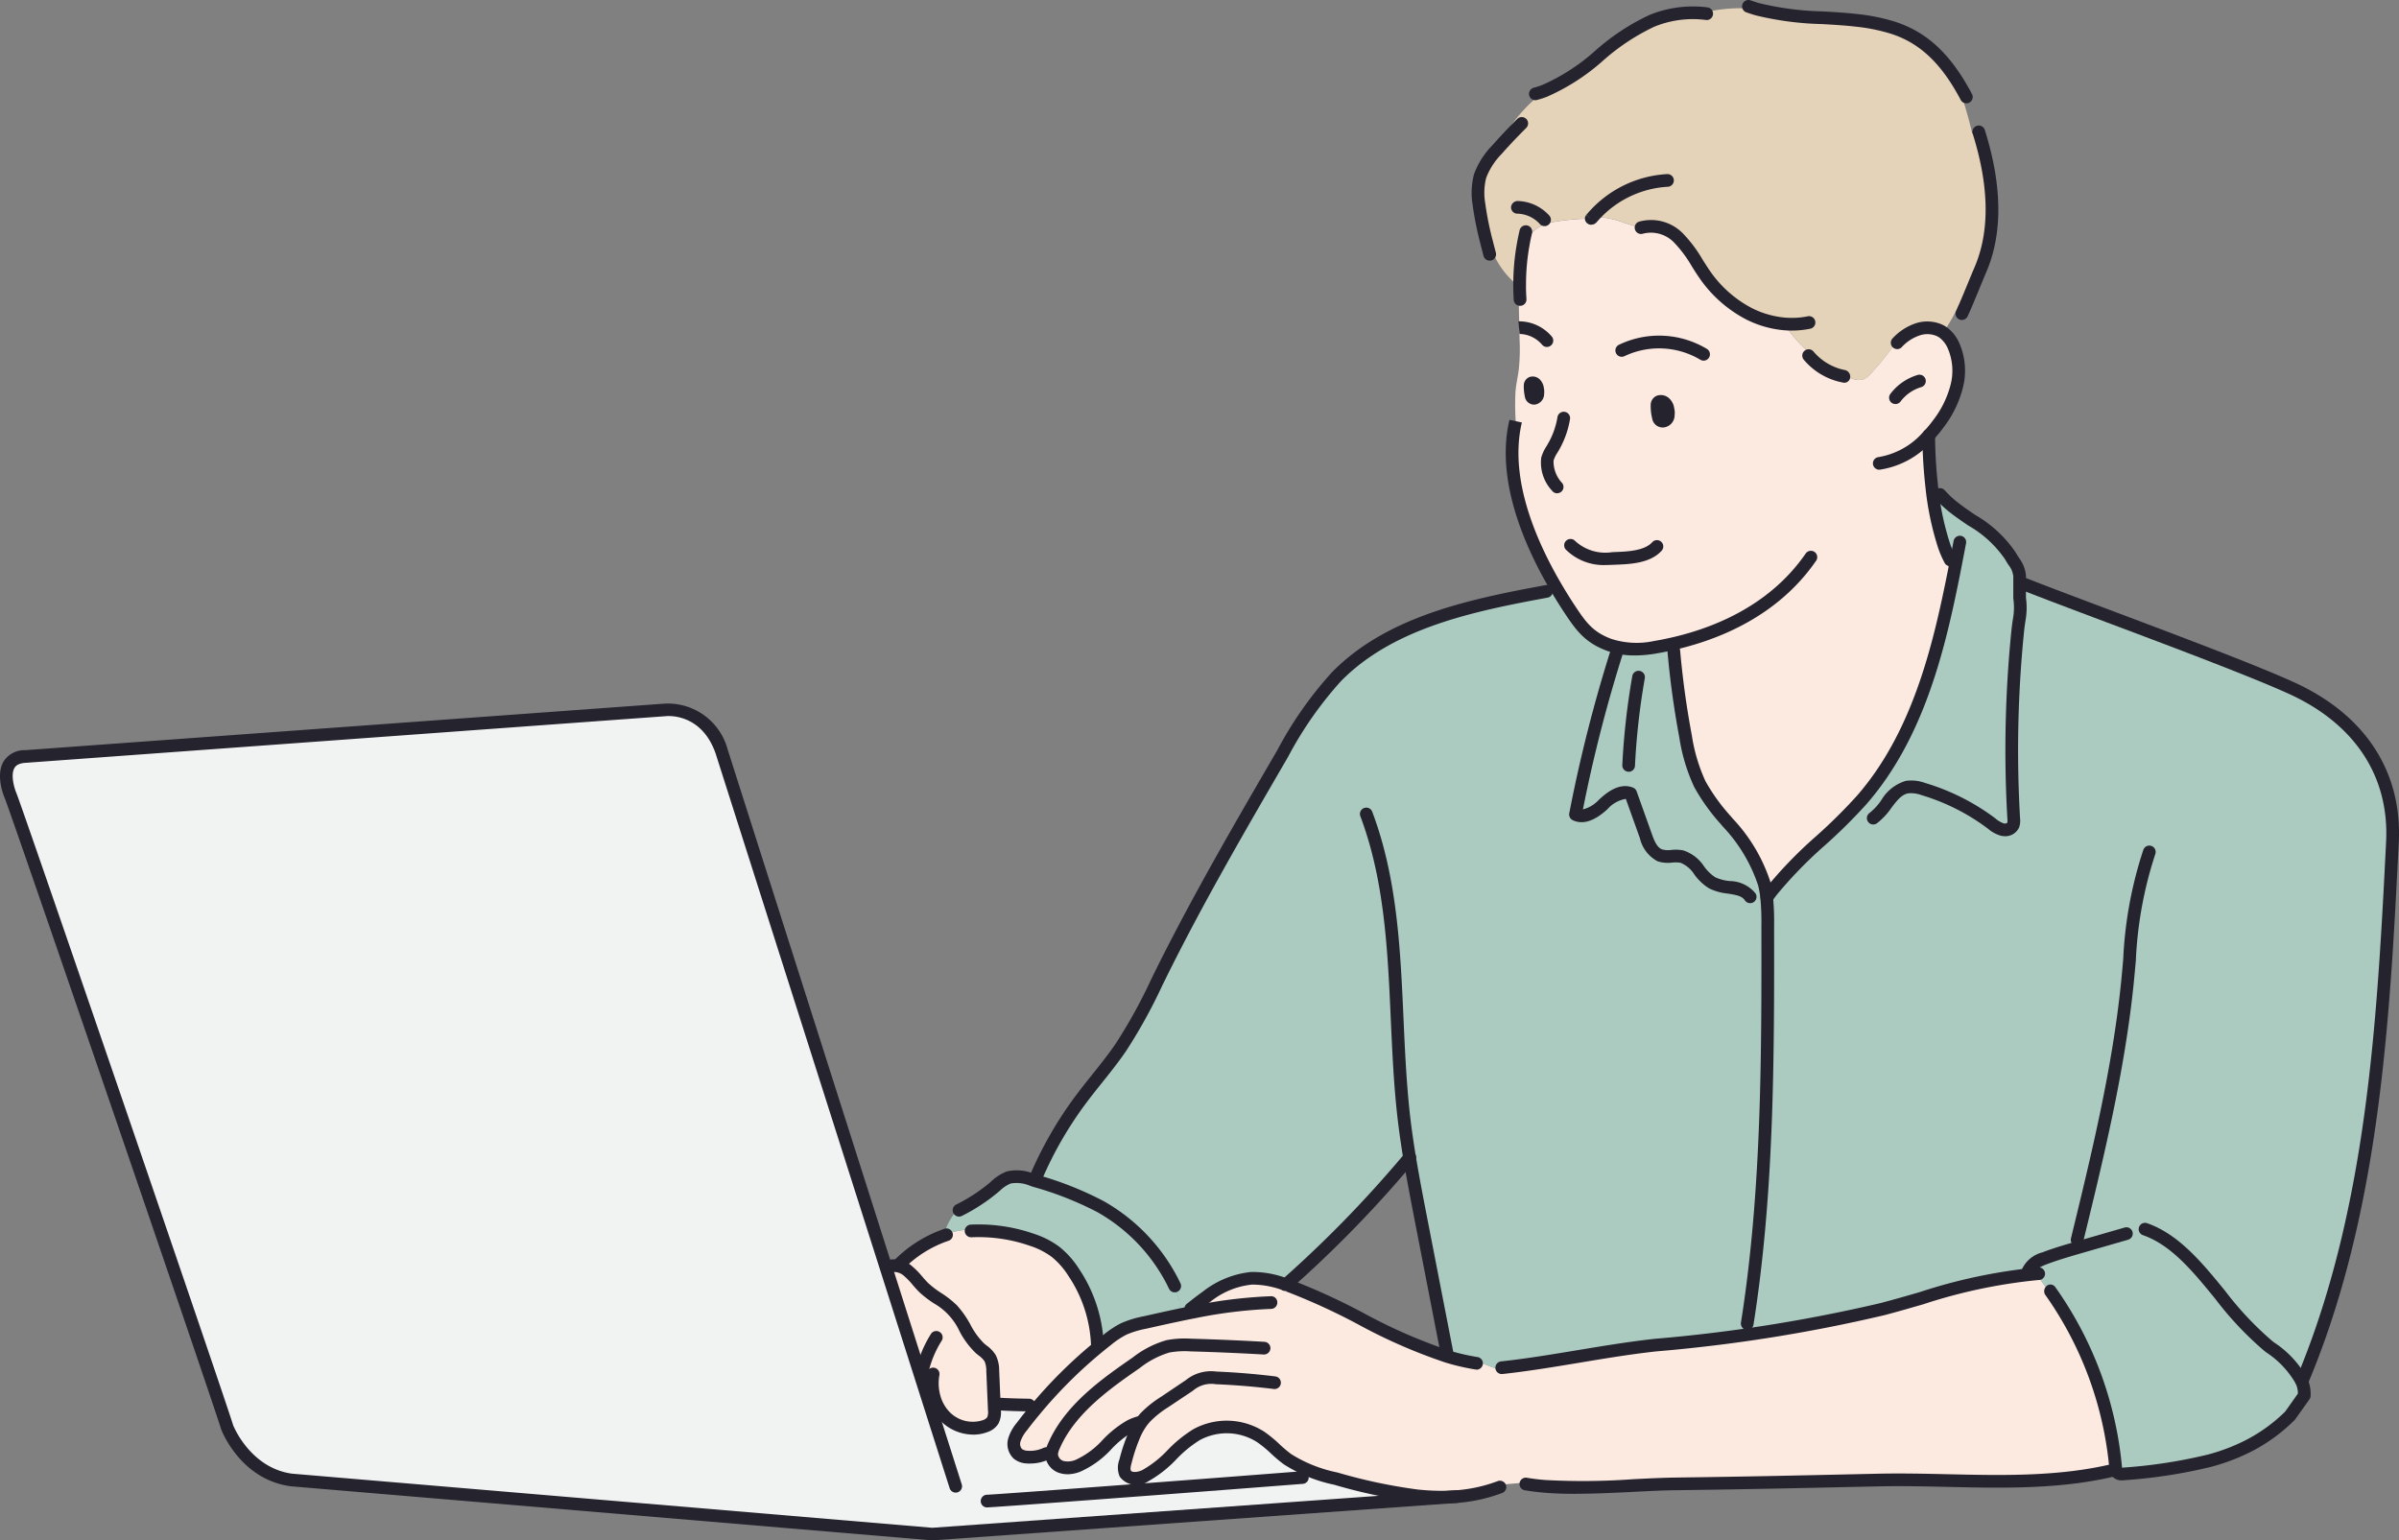 <svg xmlns="http://www.w3.org/2000/svg" xmlns:xlink="http://www.w3.org/1999/xlink" width="212.818" height="136.662" viewBox="0 0 212.818 136.662">
  <rect x="0" y="0" width="212.818" height="136.662" fill="#808080" stroke="none"/>
  <defs>
    <clipPath id="clip-path">
      <rect id="長方形_5007" data-name="長方形 5007" width="212.818" height="136.662" fill="none"/>
    </clipPath>
  </defs>
  <g id="feature2" transform="translate(0 0)">
    <g id="グループ_11715" data-name="グループ 11715" transform="translate(0 0)" clip-path="url(#clip-path)">
      <path id="パス_17381" data-name="パス 17381" d="M62.984,79.785c-1.655.875-2.673,2.755-4.548,3.482a2.274,2.274,0,0,1-1.426.138,1.244,1.244,0,0,1-.935-1,1.028,1.028,0,0,1,0-.2h-.461a3.362,3.362,0,0,1-1.687.317,1.449,1.449,0,0,1-.856-.3,1.242,1.242,0,0,1-.3-1.24,3.44,3.44,0,0,1,.652-1.162q.535-.706,1.1-1.385A41.472,41.472,0,0,1,60.3,72.677c.235-.2.478-.387.718-.577a7.906,7.906,0,0,1,1.467-.967,8.816,8.816,0,0,1,1.865-.565c.914-.2,1.83-.411,2.748-.606q.793-.169,1.588-.321a6.141,6.141,0,0,1,1.247-1.169l-.128-.183a7.711,7.711,0,0,1,4.005-1.648,8.127,8.127,0,0,1,3.045.566l.22.078c4.8,1.723,9.232,4.831,14.1,6.293a19.279,19.279,0,0,0,2.6.6L93.857,74q1.016.445,2.061.805L96,74.579c4.548-.493,9.115-1.513,13.664-2.008a138.033,138.033,0,0,0,20.145-3.2c4.529-1.189,9-2.845,13.668-3.127a9.023,9.023,0,0,0,1.426,1.894l.015-.012A32.251,32.251,0,0,1,150.458,83.4a1.6,1.6,0,0,0,.032.223l-.116.026c-6.829,1.655-13.98.742-21.008.9-6.482.145-11.412.258-17.9.339-3.424.043-7.977.522-11.67.215a1.8,1.8,0,0,0-1.525-.346c-.81.067-1.621.136-2.431.2l.017.194a13.883,13.883,0,0,1-4.265.879,19.231,19.231,0,0,1-2.678-.055c-.128-.009-.254-.02-.38-.034a47.228,47.228,0,0,1-7.264-1.537A12.718,12.718,0,0,1,77,82.69c-.827-.6-1.5-1.394-2.356-1.96a5.583,5.583,0,0,0-5.713-.212c-1.7.959-2.808,2.774-4.555,3.646-.587.29-1.447.386-1.762-.189a1.505,1.505,0,0,1,.015-1.1,15.271,15.271,0,0,1,.851-2.492,5.965,5.965,0,0,1,.577-.986,3.823,3.823,0,0,0-1.07.389" transform="translate(37.217 46.765)" fill="#fceae1"/>
      <path id="パス_17382" data-name="パス 17382" d="M65.983,95.851a16.017,16.017,0,0,0-6.39-6.621,30.079,30.079,0,0,0-5.74-2.265c.053-.1.113-.2.172-.3l-.114-.072a33.964,33.964,0,0,1,3.915-6.8c1.175-1.581,2.487-3.06,3.6-4.686a53.859,53.859,0,0,0,3.567-6.54c3.3-6.656,7.044-13.084,10.783-19.507a33.551,33.551,0,0,1,4.78-6.832c4.577-4.654,11.325-6.2,17.777-7.407a6.071,6.071,0,0,0,1.871-.22c.339.568.684,1.116,1.029,1.638a6.622,6.622,0,0,0,3.5,3.163,7.965,7.965,0,0,0,4.1.212c.341-.058.684-.121,1.025-.193a21.855,21.855,0,0,1,.826,2.624q.317,2.753.831,5.481a15.577,15.577,0,0,0,1.268,4.236,18.681,18.681,0,0,0,2.477,3.415,14.447,14.447,0,0,1,3.2,5.324,1.07,1.07,0,0,1,.029.106,8.593,8.593,0,0,1,.212,1.213l.019,0c.15-.21.3-.416.464-.619,2.31-2.955,5.457-5.179,7.932-8.014,4.817-5.515,6.731-12.845,8.178-20.09l-.053-.012a7.825,7.825,0,0,1-1.078-2.4l.273-.1a25.168,25.168,0,0,1-1.1-5.362q1.08,1.072,2.165,2.141c1.721,1.315,3.765,2.3,4.829,4.171.438.763.706.919.809,1.786v.551c.1.061.194.125.287.189l.049-.07c5.217,2.068,18.681,6.923,23.787,9.249,5.628,2.562,9.278,7.224,8.953,13.678-.1,1.887-.195,3.8-.3,5.74q-.143,2.518-.316,5.082c-.855,12.4-2.509,25.4-7.414,37.023l-.012.005a2.633,2.633,0,0,1,.135.406,2.787,2.787,0,0,1,.082.839l-1.295,1.817a14.857,14.857,0,0,1-3.523,2.576,17.594,17.594,0,0,1-3.567,1.378,44.972,44.972,0,0,1-7.581,1.174.739.739,0,0,1-.612-.121.486.486,0,0,1-.125-.251,1.921,1.921,0,0,1-.031-.222,32.251,32.251,0,0,0-5.542-15.276l-.015.01a9.125,9.125,0,0,1-1.428-1.892c-4.671.281-9.137,1.936-13.668,3.125a138.01,138.01,0,0,1-20.143,3.2c-4.551.5-9.116,1.515-13.664,2.008l-.078.227q-1.047-.358-2.061-.805l-.078.184a19.554,19.554,0,0,1-2.6-.6c-.009-.123-.024-.261-.043-.413l-.009,0c-.71-3.652-1.6-8.212-2.308-11.861-.3-1.551-.6-3.1-.87-4.661-.043-.239-.08-.476-.121-.713q-.512.617-1.039,1.223a103.939,103.939,0,0,1-9.927,10.048,8.111,8.111,0,0,0-3.043-.565,7.7,7.7,0,0,0-4.005,1.646l.128.183A6.145,6.145,0,0,0,67.893,98.6c-.531.1-1.059.21-1.588.322l-.007-.031a1.728,1.728,0,0,0,.172-1.7c-.148-.45-.375-.885-.488-1.344" transform="translate(38.014 17.806)" fill="#abcbc1"/>
      <path id="パス_17383" data-name="パス 17383" d="M102.753,20.748a14.147,14.147,0,0,0,4.625,4.294l-.055.157a4.58,4.58,0,0,0,.7.189l.046-.225a1.98,1.98,0,0,0,1.651.537,1.609,1.609,0,0,0,.578-.368,25.557,25.557,0,0,0,2.16-2.619,4.347,4.347,0,0,1,2.267-1.513,2.687,2.687,0,0,1,1.8.113,2.058,2.058,0,0,1,.31.174,2.92,2.92,0,0,1,.952,1.194,5.562,5.562,0,0,1,.281,3.632,9.29,9.29,0,0,1-1.631,3.308,11.086,11.086,0,0,1-.843,1.024c-.053.06-.106.116-.162.172.063.384.123.769.186,1.153.034.93.106,1.987.225,3.072a25.275,25.275,0,0,0,1.1,5.362l-.273.1a7.915,7.915,0,0,0,1.078,2.4l.055.01c-1.447,7.247-3.362,14.575-8.18,20.09-2.475,2.835-5.621,5.061-7.932,8.016a5.47,5.47,0,0,1-.722-.7A14.461,14.461,0,0,0,97.77,65a18.775,18.775,0,0,1-2.477-3.417,15.626,15.626,0,0,1-1.267-4.234q-.512-2.725-.829-5.481a22.1,22.1,0,0,0-.827-2.625c-.341.073-.684.136-1.025.194a7.965,7.965,0,0,1-4.1-.212,6.631,6.631,0,0,1-3.5-3.164c-.343-.522-.687-1.068-1.027-1.638-2.627-4.386-4.944-10.039-3.763-15.027a22.443,22.443,0,0,1-.027-2.474c.032-.72.212-1.424.3-2.137a17.276,17.276,0,0,0,.072-2.608c-.009-.362-.015-.727-.024-1.088q-.031-1.407-.061-2.818l.114-.007q-.026-.532-.02-1.066a20.36,20.36,0,0,1,.329-3.567l.106.02a3.25,3.25,0,0,1,2.349-1.9,19.5,19.5,0,0,1,3.129-.333c.164-.014.331-.034.495-.049a5.832,5.832,0,0,1,1.131-.039,7.688,7.688,0,0,1,1.709.444c.495.164,1,.314,1.5.452v0a3.367,3.367,0,0,1,3.432,1,20.22,20.22,0,0,1,2.19,3.074,10.9,10.9,0,0,0,4.005,3.572,8.674,8.674,0,0,0,3.076.884M92.478,28.9a1.227,1.227,0,0,0,.01-.425,1.133,1.133,0,0,0-.271-.677c-.363-.317-.7-.176-.723.123a4.547,4.547,0,0,0,.123,1.121c.107.534.829.394.861-.142M80.907,26.974a1.079,1.079,0,0,0,.009-.331.966.966,0,0,0-.186-.531c-.247-.251-.476-.138-.495.1a4.279,4.279,0,0,0,.082.875c.075.418.57.307.59-.111" transform="translate(55.505 7.987)" fill="#fceae1"/>
      <path id="パス_17384" data-name="パス 17384" d="M96.709.862a13.533,13.533,0,0,1,4.945-.345c2.849.805,5.916.643,8.876.993a16.717,16.717,0,0,1,3.088.628c3.113.981,5.038,3.274,6.563,6.162l-.273.333q.45,1.433.793,2.9l.582-.133c1.259,4.012,1.795,8.432.116,12.291-.3.7-.643,1.559-1.032,2.484l-.486-.206a20.9,20.9,0,0,1-1.59,3.006l-.51.022a2.686,2.686,0,0,0-1.8-.113,4.356,4.356,0,0,0-2.265,1.513,25.8,25.8,0,0,1-2.161,2.619,1.6,1.6,0,0,1-.578.37,1.987,1.987,0,0,1-1.651-.539l-.044.225a4.6,4.6,0,0,1-.7-.189l.055-.157A14.181,14.181,0,0,1,104,28.43a8.639,8.639,0,0,1-3.076-.884,10.912,10.912,0,0,1-4.005-3.572A20,20,0,0,0,94.732,20.9a3.365,3.365,0,0,0-3.432-1v0c-.5-.138-1.006-.287-1.5-.452a7.578,7.578,0,0,0-1.708-.442,5.717,5.717,0,0,0-1.133.038c-.164.015-.331.036-.495.049a19.7,19.7,0,0,0-3.127.333,3.253,3.253,0,0,0-2.351,1.9l-.106-.019a20.176,20.176,0,0,0-.328,3.565l-.343,0a7.587,7.587,0,0,1-2.4-3.837l-.212.051a27.691,27.691,0,0,1-.653-3.28,6.018,6.018,0,0,1,.1-2.494,6.714,6.714,0,0,1,1.508-2.354c.515-.585,1.047-1.153,1.588-1.709l-.382-.367a14.271,14.271,0,0,1,3.025-3.13c3.5-1.317,5.986-4.761,9.493-6.206A9.635,9.635,0,0,1,96.709.862" transform="translate(54.257 0.304)" fill="#e4d2b9"/>
      <path id="パス_17385" data-name="パス 17385" d="M64.542,74.094l.177.217a41.554,41.554,0,0,0-5.778,5.751c-.159-.113-.316-.227-.471-.345l0-.193q-1.244-.013-2.489-.078l-.16-.392-.457-.106c-.034-.817-.068-1.631-.1-2.448a2.537,2.537,0,0,0-.225-1.124,3.911,3.911,0,0,0-.926-.909c-1.044-.928-1.453-2.4-2.424-3.4-.734-.759-1.74-1.2-2.5-1.931-.493-.471-.877-1.053-1.406-1.482a2.166,2.166,0,0,0-1.31-.519l.544-.142A10.839,10.839,0,0,1,50.9,64.511c.089-.034.179-.065.271-.1l-.024-.1a11.49,11.49,0,0,1,2.178-.38l.01.145a14.331,14.331,0,0,1,5.421.792,7.4,7.4,0,0,1,2.069,1.058,7.656,7.656,0,0,1,1.631,1.842,12.407,12.407,0,0,1,2.083,6.324" transform="translate(32.802 45.132)" fill="#fceae1"/>
      <path id="パス_17386" data-name="パス 17386" d="M87.977,99.031c-.014-.336-.029-.672-.043-1.008l.457.106.162.392c.827.044,1.658.068,2.489.078l0,.193c.155.118.314.232.471.345q-.568.681-1.1,1.387a3.421,3.421,0,0,0-.653,1.16,1.237,1.237,0,0,0,.3,1.24,1.437,1.437,0,0,0,.855.3A3.344,3.344,0,0,0,92.6,102.9h.462a1.029,1.029,0,0,0,0,.2,1.244,1.244,0,0,0,.933,1.006,2.292,2.292,0,0,0,1.428-.14c1.873-.727,2.893-2.6,4.546-3.482q.238.307.493.6a15.283,15.283,0,0,0-.85,2.494,1.5,1.5,0,0,0-.015,1.1c.314.573,1.174.479,1.76.188,1.747-.87,2.854-2.687,4.555-3.646a5.59,5.59,0,0,1,5.713.212c.851.568,1.528,1.361,2.356,1.96a12.766,12.766,0,0,0,4.277,1.725,47.55,47.55,0,0,0,7.264,1.537c.126.014.252.024.38.034a18.944,18.944,0,0,0,2.677.053l-46.15,3.3-56.82-4.8c-4.13-.558-5.694-4.69-5.694-4.69C19.4,98.85,1.385,46.163.7,44.521c0,0-1.438-3.352,1.353-3.465l56.708-4.13s3.572-.447,5.022,3.685L78.359,86.375,81.9,97.5c.242.155.493.3.747.442a3.954,3.954,0,0,0,.884,1.6,3.416,3.416,0,0,0,3.618.928,1.315,1.315,0,0,0,.684-.5,1.675,1.675,0,0,0,.14-.931" transform="translate(0.234 26.057)" fill="#f1f2f2"/>
      <path id="パス_17387" data-name="パス 17387" d="M55.645,77.623c.014.336.029.672.043,1.008a1.676,1.676,0,0,1-.14.931,1.315,1.315,0,0,1-.684.5,3.416,3.416,0,0,1-3.618-.928,3.954,3.954,0,0,1-.884-1.6c-.254-.138-.5-.287-.747-.442L46.07,65.975l.09-.029a1.286,1.286,0,0,1,.587-.135,2.166,2.166,0,0,1,1.31.517c.529.43.914,1.013,1.406,1.484.764.728,1.769,1.172,2.5,1.931.971,1,1.38,2.47,2.424,3.4a3.943,3.943,0,0,1,.926.909,2.521,2.521,0,0,1,.225,1.126c.036.817.07,1.631.1,2.448" transform="translate(32.521 46.457)" fill="#fceae1"/>
      <path id="パス_17388" data-name="パス 17388" d="M49.314,66.255l.026.1c-.094.032-.183.063-.273.1a5.592,5.592,0,0,1,1.261-2.34l.1.08A15.712,15.712,0,0,0,53.6,62.11a3.865,3.865,0,0,1,1.261-.836,3.472,3.472,0,0,1,2.068.208c.1.032.2.063.307.1a30.168,30.168,0,0,1,5.74,2.265,16.017,16.017,0,0,1,6.39,6.621c.113.459.339.894.488,1.344a1.724,1.724,0,0,1-.174,1.7l.007.031c-.918.193-1.834.4-2.746.6a8.864,8.864,0,0,0-1.866.566,7.85,7.85,0,0,0-1.467.967c-.241.189-.481.38-.718.575l-.177-.215a12.407,12.407,0,0,0-2.083-6.324A7.649,7.649,0,0,0,59,67.869a7.383,7.383,0,0,0-2.071-1.058,14.328,14.328,0,0,0-5.421-.793l-.01-.143a11.513,11.513,0,0,0-2.178.38" transform="translate(34.637 43.191)" fill="#abcbc1"/>
      <path id="パス_17389" data-name="パス 17389" d="M82.7,110.837l-56.909-4.8c-4.437-.6-6.1-4.869-6.172-5.051C18.924,98.658.986,46.342.415,44.969c-.087-.2-.844-2.054-.07-3.282a2.205,2.205,0,0,1,1.919-.96L58.955,36.6a5.489,5.489,0,0,1,5.594,4.058l20.768,65.206a.563.563,0,0,1-1.073.343L63.48,41.013c-1.271-3.618-4.3-3.313-4.418-3.3L2.327,41.848c-.774.032-.967.338-1.03.437-.394.624-.01,1.861.155,2.247.575,1.382,18.548,53.8,19.232,56.093,0,0,1.494,3.789,5.23,4.294l56.793,4.8,46.436-3.325a.563.563,0,1,1,.08,1.122Z" transform="translate(0 25.826)" fill="#25232e"/>
      <path id="パス_17390" data-name="パス 17390" d="M51.567,79.726a.563.563,0,0,1-.01-1.126c.607-.01,15.964-1.15,27.927-2.083a.569.569,0,0,1,.606.517.562.562,0,0,1-.517.6c-11.346.885-27.3,2.076-28,2.088Z" transform="translate(36.004 54.014)" fill="#25232e"/>
      <path id="パス_17391" data-name="パス 17391" d="M81.59,28.647a.562.562,0,0,1-.457-.234,3.646,3.646,0,0,1-.959-2.926,3.6,3.6,0,0,1,.471-1.02l.1-.174a6.98,6.98,0,0,0,.87-2.405.563.563,0,1,1,1.111.183,8.162,8.162,0,0,1-1.008,2.791l-.111.184a2.675,2.675,0,0,0-.339.7,2.787,2.787,0,0,0,.776,2.006.562.562,0,0,1-.455.89" transform="translate(56.55 15.119)" fill="#25232e"/>
      <path id="パス_17392" data-name="パス 17392" d="M84.939,30.345a4.755,4.755,0,0,1-3.4-1.324.563.563,0,0,1,.734-.855A3.949,3.949,0,0,0,85.6,29.2l.217-.009c1.114-.041,2.639-.1,3.338-.873a.562.562,0,1,1,.834.754c-1.017,1.128-2.816,1.194-4.13,1.244l-.213.009c-.239.009-.473.019-.708.019" transform="translate(57.417 19.787)" fill="#25232e"/>
      <path id="パス_17393" data-name="パス 17393" d="M89.75,42.735a7.048,7.048,0,0,1-2.475-.413c-1.912-.713-2.7-1.754-3.775-3.383-.348-.529-.7-1.082-1.042-1.66-2.446-4.086-5.1-10.082-3.826-15.444l1.1.229c-1.189,5.024,1.351,10.73,3.69,14.638q.5.844,1.017,1.619c.972,1.476,1.6,2.339,3.228,2.946a7.342,7.342,0,0,0,3.814.183c.334-.056.669-.118,1-.189,3.84-.793,9.111-2.752,12.429-7.566a.562.562,0,0,1,.926.638c-3.53,5.123-9.086,7.194-13.127,8.03-.346.073-.7.138-1.046.2a11.5,11.5,0,0,1-1.919.174" transform="translate(55.274 15.415)" fill="#25232e"/>
      <path id="パス_17394" data-name="パス 17394" d="M86.91,23.427a.947.947,0,0,1-.933-.788,4.552,4.552,0,0,1-.131-1.283.887.887,0,0,1,.548-.751,1.078,1.078,0,0,1,1.107.254,1.468,1.468,0,0,1,.432.884,1.5,1.5,0,0,1,.032.573,1.094,1.094,0,0,1-.983,1.109c-.024,0-.048,0-.072,0m.165-1.032h0Zm-.669-.988h0Z" transform="translate(60.592 14.501)" fill="#25232e"/>
      <path id="パス_17395" data-name="パス 17395" d="M80.148,22.078a.833.833,0,0,1-.814-.728,4.18,4.18,0,0,1-.09-1.02v0a.806.806,0,0,1,.519-.706.885.885,0,0,1,.937.263,1.3,1.3,0,0,1,.326.745,1.363,1.363,0,0,1,.022.467.959.959,0,0,1-.846.979c-.017,0-.036,0-.053,0m.29-.948h0Z" transform="translate(55.935 13.82)" fill="#25232e"/>
      <path id="パス_17396" data-name="パス 17396" d="M81.488,18.987a.561.561,0,0,1-.426-.2,2.7,2.7,0,0,0-2-.955l-.1-1.121a3.816,3.816,0,0,1,2.953,1.343.563.563,0,0,1-.426.93" transform="translate(55.739 11.797)" fill="#25232e"/>
      <path id="パス_17397" data-name="パス 17397" d="M91.816,19.674a.557.557,0,0,1-.266-.068,7.165,7.165,0,0,0-6.733-.336.562.562,0,1,1-.474-1.018,8.225,8.225,0,0,1,7.741.365.562.562,0,0,1-.268,1.058" transform="translate(59.308 12.321)" fill="#25232e"/>
      <path id="パス_17398" data-name="パス 17398" d="M79.295,18.859a.564.564,0,0,1-.561-.529l-.017-.336c-.019-.36-.026-.727-.022-1.1a20.706,20.706,0,0,1,.339-3.661c.063-.362.14-.725.225-1.085a.563.563,0,0,1,1.1.261c-.08.338-.154.681-.213,1.024a19.484,19.484,0,0,0-.321,3.47q-.008.522.019,1.035l.019.319a.562.562,0,0,1-.527.6l-.036,0" transform="translate(55.55 8.275)" fill="#25232e"/>
      <path id="パス_17399" data-name="パス 17399" d="M82.976,13.547a.509.509,0,0,1-.334-.116.52.52,0,0,1-.106-.752l.432.36-.42-.374c.012-.017.077-.09.092-.106a10.035,10.035,0,0,1,7.1-3.506.563.563,0,0,1,.053,1.124,8.929,8.929,0,0,0-6.329,3.142.656.656,0,0,1-.491.227" transform="translate(58.179 6.392)" fill="#25232e"/>
      <path id="パス_17400" data-name="パス 17400" d="M98.968,21.268c-.251,0-.5-.012-.759-.034a9.252,9.252,0,0,1-3.277-.942,11.474,11.474,0,0,1-4.217-3.753c-.222-.321-.428-.652-.636-.981a10.828,10.828,0,0,0-1.486-2.013,2.853,2.853,0,0,0-2.83-.877.563.563,0,0,1-.411-1.047,3.946,3.946,0,0,1,4.031,1.121,11.954,11.954,0,0,1,1.65,2.218c.2.316.4.633.609.94a10.339,10.339,0,0,0,3.794,3.386,8.116,8.116,0,0,0,2.874.827,7.121,7.121,0,0,0,2.032-.106.562.562,0,1,1,.223,1.1,8,8,0,0,1-1.6.159" transform="translate(59.998 8.061)" fill="#25232e"/>
      <path id="パス_17401" data-name="パス 17401" d="M78.125,18.828a.562.562,0,0,1-.544-.421l-.3-1.174a28.647,28.647,0,0,1-.665-3.345,6.5,6.5,0,0,1,.123-2.729A7.181,7.181,0,0,1,78.362,8.6q.783-.89,1.609-1.733c.2-.208.409-.416.616-.621a.563.563,0,0,1,.792.8c-.2.2-.4.4-.6.606-.537.551-1.063,1.112-1.571,1.691a6.154,6.154,0,0,0-1.392,2.146,5.48,5.48,0,0,0-.08,2.259,27.255,27.255,0,0,0,.64,3.214l.3,1.165a.563.563,0,0,1-.4.686.584.584,0,0,1-.142.017" transform="translate(54.023 4.295)" fill="#25232e"/>
      <path id="パス_17402" data-name="パス 17402" d="M80.074,8.653a.563.563,0,0,1-.142-1.107,6.615,6.615,0,0,0,.774-.251A17.678,17.678,0,0,0,85.4,4.252,20,20,0,0,1,90.19,1.094,10.2,10.2,0,0,1,94.883.369q.233.018.471.051A.562.562,0,1,1,95.2,1.534c-.135-.019-.27-.032-.4-.043a9.035,9.035,0,0,0-4.176.643A19.159,19.159,0,0,0,86.1,5.127a18.794,18.794,0,0,1-4.993,3.219,8.039,8.039,0,0,1-.894.288.514.514,0,0,1-.142.019" transform="translate(56.127 0.237)" fill="#25232e"/>
      <path id="パス_17403" data-name="パス 17403" d="M102.253,23.778a.572.572,0,0,1-.234-.051.563.563,0,0,1-.278-.744c.2-.449.4-.9.577-1.331l.49-1.182c.2-.478.377-.921.548-1.312,1.387-3.188,1.341-7.19-.138-11.9a.562.562,0,1,1,1.073-.338c1.563,4.973,1.6,9.241.1,12.683-.165.384-.345.821-.537,1.29l-.493,1.189c-.183.444-.38.9-.59,1.363a.563.563,0,0,1-.512.329" transform="translate(71.784 4.611)" fill="#25232e"/>
      <path id="パス_17404" data-name="パス 17404" d="M97.963,29.87a.562.562,0,0,1-.065-1.121,6.717,6.717,0,0,0,3.884-2.141l.145-.152a10.919,10.919,0,0,0,.812-.984,8.655,8.655,0,0,0,1.535-3.106,4.988,4.988,0,0,0-.242-3.263,2.361,2.361,0,0,0-.761-.969,1.836,1.836,0,0,0-.227-.126,2.123,2.123,0,0,0-1.421-.08,3.824,3.824,0,0,0-1.689,1.085.563.563,0,0,1-.81-.781,4.927,4.927,0,0,1,2.127-1.372,3.292,3.292,0,0,1,2.262.126,2.606,2.606,0,0,1,.392.218,3.446,3.446,0,0,1,1.145,1.421,6.1,6.1,0,0,1,.317,4,9.727,9.727,0,0,1-1.721,3.509,11.671,11.671,0,0,1-.885,1.073c-.049.056-.111.119-.176.184a7.69,7.69,0,0,1-4.556,2.472c-.022,0-.044,0-.067,0" transform="translate(68.756 11.803)" fill="#25232e"/>
      <path id="パス_17405" data-name="パス 17405" d="M98.8,22.094a.563.563,0,0,1-.449-.9,4.732,4.732,0,0,1,2.441-1.687.563.563,0,0,1,.316,1.08,3.6,3.6,0,0,0-1.858,1.285.563.563,0,0,1-.45.223" transform="translate(69.345 13.753)" fill="#25232e"/>
      <path id="パス_17406" data-name="パス 17406" d="M97.466,21.138a.5.5,0,0,1-.07-.005c-.026,0-.147-.027-.172-.034a5.156,5.156,0,0,1-.739-.2,5.952,5.952,0,0,1-2.637-1.818.563.563,0,0,1,.867-.718,4.893,4.893,0,0,0,2.143,1.474,4.238,4.238,0,0,0,.621.169.608.608,0,0,1,.5.652.532.532,0,0,1-.512.483" transform="translate(66.156 12.818)" fill="#25232e"/>
      <path id="パス_17407" data-name="パス 17407" d="M81.552,12.683a.559.559,0,0,1-.42-.188,2.785,2.785,0,0,0-2-.918.561.561,0,0,1-.554-.57.594.594,0,0,1,.571-.554,3.916,3.916,0,0,1,2.823,1.293.562.562,0,0,1-.42.937" transform="translate(55.468 7.38)" fill="#25232e"/>
      <path id="パス_17408" data-name="パス 17408" d="M48.2,73.27a.586.586,0,0,1-.131-.015.562.562,0,0,1-.416-.677,10.226,10.226,0,0,1,1.3-3.091.563.563,0,0,1,.954.6,9.1,9.1,0,0,0-1.157,2.75.562.562,0,0,1-.546.433" transform="translate(33.629 48.865)" fill="#25232e"/>
      <path id="パス_17409" data-name="パス 17409" d="M54,81.051a4.108,4.108,0,0,1-2.967-1.3,4.568,4.568,0,0,1-1.013-1.824,5.243,5.243,0,0,1-.118-2.354.562.562,0,1,1,1.107.2,4.1,4.1,0,0,0,.092,1.844,3.394,3.394,0,0,0,.757,1.37,2.87,2.87,0,0,0,3,.785.82.82,0,0,0,.4-.268,1.313,1.313,0,0,0,.06-.619l-.147-3.456a2.144,2.144,0,0,0-.154-.877,2.111,2.111,0,0,0-.52-.52c-.1-.078-.2-.159-.29-.242a7.457,7.457,0,0,1-1.423-1.928,5.494,5.494,0,0,0-2.25-2.446,9.409,9.409,0,0,1-1.267-.967c-.222-.212-.425-.445-.628-.681a6.073,6.073,0,0,0-.744-.773,1.312,1.312,0,0,0-1.288-.317.562.562,0,1,1-.51-1,2.385,2.385,0,0,1,2.508.447,7.169,7.169,0,0,1,.887.909c.179.208.357.415.553.6a8.3,8.3,0,0,0,1.119.85,8.5,8.5,0,0,1,1.4,1.1,8.641,8.641,0,0,1,1.2,1.714,6.531,6.531,0,0,0,1.2,1.655c.082.072.165.14.249.206a2.944,2.944,0,0,1,.8.85,3.058,3.058,0,0,1,.3,1.372l.147,3.46a2.173,2.173,0,0,1-.218,1.242,1.824,1.824,0,0,1-.967.742,3.517,3.517,0,0,1-1.266.23" transform="translate(32.326 46.227)" fill="#25232e"/>
      <path id="パス_17410" data-name="パス 17410" d="M47.02,67.59a.563.563,0,0,1-.4-.96,11.422,11.422,0,0,1,4.091-2.613l.271-.1a.57.57,0,0,1,.722.346.556.556,0,0,1-.341.713l-.259.092a10.277,10.277,0,0,0-3.688,2.356.565.565,0,0,1-.4.164" transform="translate(32.794 45.1)" fill="#25232e"/>
      <path id="パス_17411" data-name="パス 17411" d="M61.932,74.837a.564.564,0,0,1-.563-.563,11.8,11.8,0,0,0-1.989-6.01,6.933,6.933,0,0,0-1.5-1.709,6.743,6.743,0,0,0-1.914-.974,13.9,13.9,0,0,0-5.206-.761.569.569,0,0,1-.589-.534.563.563,0,0,1,.536-.59,14.94,14.94,0,0,1,5.633.824,7.763,7.763,0,0,1,2.226,1.143,7.994,7.994,0,0,1,1.754,1.975,12.982,12.982,0,0,1,2.18,6.636.564.564,0,0,1-.563.563" transform="translate(35.412 44.952)" fill="#25232e"/>
      <path id="パス_17412" data-name="パス 17412" d="M86.837,83.043c-.585,0-1.182-.027-1.788-.08l-.389-.036a47.943,47.943,0,0,1-7.351-1.552,13.347,13.347,0,0,1-4.461-1.812,13.12,13.12,0,0,1-1.134-.955,10.249,10.249,0,0,0-1.2-.991,5.009,5.009,0,0,0-5.125-.191,10.5,10.5,0,0,0-2.054,1.682,10.466,10.466,0,0,1-2.526,1.977,1.846,1.846,0,0,1-2.508-.421,2.007,2.007,0,0,1-.032-1.52,15.847,15.847,0,0,1,.885-2.586,6.6,6.6,0,0,1,.629-1.075,5.651,5.651,0,0,1,.382-.469,9.792,9.792,0,0,1,1.8-1.44l2.2-1.479a3.546,3.546,0,0,1,2.7-.759c1.738.072,3.506.218,5.251.433a.563.563,0,0,1-.138,1.117c-1.716-.213-3.451-.355-5.159-.426a2.469,2.469,0,0,0-2.006.56L62.59,74.506A8.712,8.712,0,0,0,61,75.772a4.621,4.621,0,0,0-.309.375,5.537,5.537,0,0,0-.519.892,14.946,14.946,0,0,0-.817,2.4c-.055.2-.147.532-.065.682.1.183.6.162,1.02-.048A9.5,9.5,0,0,0,62.552,78.3a11.457,11.457,0,0,1,2.283-1.851,6.157,6.157,0,0,1,6.3.234,11.449,11.449,0,0,1,1.337,1.1,12.093,12.093,0,0,0,1.037.877A12.271,12.271,0,0,0,77.6,80.288a47.054,47.054,0,0,0,7.177,1.52l.362.032a18.453,18.453,0,0,0,2.608.053,13.291,13.291,0,0,0,4.091-.839.563.563,0,0,1,.408,1.049,14.432,14.432,0,0,1-4.437.914c-.319.017-.643.026-.971.026" transform="translate(41.034 50.348)" fill="#25232e"/>
      <path id="パス_17413" data-name="パス 17413" d="M56.327,81.653a2.264,2.264,0,0,1-.621-.084,1.807,1.807,0,0,1-1.343-1.493,1.607,1.607,0,0,1,0-.314,2.675,2.675,0,0,1,.247-.848c1.5-3.454,4.824-5.759,7.492-7.61a8.772,8.772,0,0,1,3.016-1.547,8.587,8.587,0,0,1,2.168-.13c2.173.061,4.365.155,6.515.278a.565.565,0,0,1,.529.594.572.572,0,0,1-.594.531c-2.137-.123-4.319-.217-6.482-.276a7.575,7.575,0,0,0-1.887.1,7.953,7.953,0,0,0-2.624,1.373C60.194,74,57.019,76.2,55.639,79.367a1.767,1.767,0,0,0-.155.5.685.685,0,0,0,.522.618,1.77,1.77,0,0,0,1.071-.121,7.4,7.4,0,0,0,2.38-1.767,9.561,9.561,0,0,1,2.112-1.687,4.461,4.461,0,0,1,1.22-.444l.258,1.1a3.359,3.359,0,0,0-.948.341,8.549,8.549,0,0,0-1.858,1.5,8.314,8.314,0,0,1-2.753,2.008,3.167,3.167,0,0,1-1.16.241" transform="translate(38.37 49.142)" fill="#25232e"/>
      <path id="パス_17414" data-name="パス 17414" d="M54.406,82.261c-.1,0-.193,0-.288-.01a1.945,1.945,0,0,1-1.182-.435,1.792,1.792,0,0,1-.474-1.807,3.919,3.919,0,0,1,.749-1.358q.54-.714,1.116-1.406a42.1,42.1,0,0,1,5.855-5.827c.237-.2.481-.391.727-.583A8.413,8.413,0,0,1,62.482,69.8a9.275,9.275,0,0,1,1.982-.606l.3-.067c.817-.183,1.636-.367,2.458-.541.532-.113,1.064-.222,1.6-.322a42.335,42.335,0,0,1,6.928-.85.543.543,0,0,1,.578.546.564.564,0,0,1-.548.578,41.5,41.5,0,0,0-6.747.829c-.529.1-1.053.208-1.58.321-.817.172-1.631.355-2.445.537l-.3.067a8.365,8.365,0,0,0-1.749.524,7.543,7.543,0,0,0-1.361.9c-.235.186-.474.374-.706.566a41.036,41.036,0,0,0-5.7,5.676c-.374.45-.735.9-1.085,1.368a3,3,0,0,0-.558.964.691.691,0,0,0,.125.674.915.915,0,0,0,.527.16,2.8,2.8,0,0,0,1.4-.264.563.563,0,0,1,.486,1.015,3.884,3.884,0,0,1-1.684.382" transform="translate(36.984 47.588)" fill="#25232e"/>
      <path id="パス_17415" data-name="パス 17415" d="M54.844,73.9c-.921-.009-1.76-.034-2.6-.08a.562.562,0,1,1,.061-1.122c.821.044,1.643.068,2.463.077a.6.6,0,0,1,.6.566.53.53,0,0,1-.524.56" transform="translate(36.507 51.318)" fill="#25232e"/>
      <path id="パス_17416" data-name="パス 17416" d="M87.525,74.818a.517.517,0,0,1-.089-.007,19.935,19.935,0,0,1-2.68-.621,47.827,47.827,0,0,1-7.748-3.385,56.049,56.049,0,0,0-6.373-2.917L70.6,67.28l-.184.532a7.757,7.757,0,0,0-2.832-.536,7.024,7.024,0,0,0-3.707,1.544c-.476.339-.935.7-1.385,1.058a.563.563,0,0,1-.7-.88c.464-.37.942-.744,1.433-1.093a8.267,8.267,0,0,1,4.3-1.75,8.659,8.659,0,0,1,3.257.6l.036.609.191-.529a56.791,56.791,0,0,1,6.5,2.975,47.246,47.246,0,0,0,7.564,3.309,18.8,18.8,0,0,0,2.53.585.563.563,0,0,1-.087,1.119" transform="translate(43.471 46.694)" fill="#25232e"/>
      <path id="パス_17417" data-name="パス 17417" d="M78.322,75.378a.563.563,0,0,1-.06-1.122c2.262-.244,4.575-.629,6.812-1s4.565-.757,6.851-1.006a138.052,138.052,0,0,0,20.063-3.183c1.141-.3,2.279-.629,3.419-.959a47.932,47.932,0,0,1,10.358-2.184l.179-.012a.571.571,0,0,1,.583.541.563.563,0,0,1-.542.583l-.142.009a47.2,47.2,0,0,0-10.125,2.144c-1.146.331-2.294.664-3.446.966a138.641,138.641,0,0,1-20.227,3.212c-2.253.246-4.558.628-6.788,1-2.252.374-4.58.761-6.875,1.01-.02,0-.041,0-.061,0" transform="translate(54.892 46.528)" fill="#25232e"/>
      <path id="パス_17418" data-name="パス 17418" d="M84.034,78.8c-.974,0-1.926-.029-2.839-.106-.6-.051-1.172-.121-1.72-.215a.563.563,0,0,1,.193-1.109c.517.09,1.059.155,1.622.2a61.273,61.273,0,0,0,7.811-.07c1.346-.067,2.639-.131,3.8-.147,6.2-.078,10.979-.186,17.057-.321l.834-.019c2.079-.048,4.2,0,6.249.046,4.864.109,9.891.222,14.64-.93a.563.563,0,1,1,.264,1.093c-4.891,1.186-9.995,1.073-14.93.962-2.035-.046-4.142-.094-6.2-.046l-.836.017c-6.08.136-10.863.242-17.068.322-1.152.014-2.431.078-3.762.145-1.706.085-3.448.172-5.125.172" transform="translate(55.773 53.735)" fill="#25232e"/>
      <path id="パス_17419" data-name="パス 17419" d="M105.666,68.387a.554.554,0,0,1-.157-.022.562.562,0,0,1-.382-.7,2.732,2.732,0,0,1,1.854-1.61c.984-.377,2-.672,2.987-.959l.234-.067,4.086-1.18a.562.562,0,1,1,.312,1.08l-4.222,1.22c-1.058.307-2.052.6-3,.957-.716.273-1.078.542-1.177.875a.563.563,0,0,1-.539.4" transform="translate(74.193 45.057)" fill="#25232e"/>
      <path id="パス_17420" data-name="パス 17420" d="M113.2,86.445a1.111,1.111,0,0,1-.807-.3,1.061,1.061,0,0,1-.276-.527,2.578,2.578,0,0,1-.041-.293,31.6,31.6,0,0,0-5.445-15.009l-.213-.3a.61.61,0,0,1,.107-.827.518.518,0,0,1,.752.094l.275.392A32.719,32.719,0,0,1,113.2,85.223q0,.051.01.1c.026-.007.072-.009.136-.015a44.811,44.811,0,0,0,7.492-1.158,16.863,16.863,0,0,0,3.453-1.332,14.289,14.289,0,0,0,3.391-2.479l1.131-1.6a2.326,2.326,0,0,0-.068-.519,2.033,2.033,0,0,0-.109-.326,8.132,8.132,0,0,0-2.642-2.81l-.172-.135a29.4,29.4,0,0,1-4.35-4.62c-2-2.446-3.884-4.756-6.411-5.641a.562.562,0,1,1,.372-1.061c2.825.989,4.9,3.531,6.909,5.991a28.737,28.737,0,0,0,4.176,4.447l.171.135a8.894,8.894,0,0,1,2.989,3.265,3.144,3.144,0,0,1,.16.483,3.366,3.366,0,0,1,.1,1,.559.559,0,0,1-.1.3l-1.295,1.817a15.318,15.318,0,0,1-3.721,2.748,18,18,0,0,1-3.68,1.421,45.4,45.4,0,0,1-7.677,1.192,2.306,2.306,0,0,1-.256.015m16.169-7.52h0Z" transform="translate(75.04 44.895)" fill="#25232e"/>
      <path id="パス_17421" data-name="パス 17421" d="M130.161,101.932a.549.549,0,0,1-.218-.044.562.562,0,0,1-.3-.737c5.089-12.056,6.583-25.391,7.373-36.844q.174-2.556.314-5.073c.109-1.936.206-3.852.3-5.737.3-5.807-2.767-10.473-8.622-13.139-3.357-1.53-10.5-4.219-16.25-6.377-3.021-1.136-5.74-2.16-7.511-2.861a.563.563,0,0,1,.415-1.047c1.766.7,4.48,1.721,7.492,2.854,5.761,2.167,12.929,4.86,16.32,6.407,6.3,2.869,9.6,7.92,9.282,14.219-.1,1.887-.194,3.806-.3,5.744q-.141,2.52-.314,5.089c-.8,11.546-2.306,24.995-7.458,37.2a.566.566,0,0,1-.519.345" transform="translate(74.043 21.201)" fill="#25232e"/>
      <path id="パス_17422" data-name="パス 17422" d="M69.249,71.7a.56.56,0,0,1-.507-.319l-.21-.423a15.494,15.494,0,0,0-6.165-6.385,29.292,29.292,0,0,0-5.633-2.221l-.307-.1a3.018,3.018,0,0,0-1.73-.21,3.067,3.067,0,0,0-.959.64l-.107.092a16.422,16.422,0,0,1-3.287,2.155.563.563,0,0,1-.5-1.008,15.22,15.22,0,0,0,3.06-2.006,4.311,4.311,0,0,1,1.453-.945,3.991,3.991,0,0,1,2.407.21l.31.1a30.154,30.154,0,0,1,5.841,2.31,16.635,16.635,0,0,1,6.617,6.854c.075.148.15.3.222.45a.56.56,0,0,1-.507.805" transform="translate(34.964 42.958)" fill="#25232e"/>
      <path id="パス_17423" data-name="パス 17423" d="M54.12,83.484A.564.564,0,0,1,53.6,82.7a34.418,34.418,0,0,1,3.98-6.911c.481-.647.983-1.278,1.486-1.905.713-.892,1.45-1.813,2.1-2.764a45.762,45.762,0,0,0,3.123-5.655l.4-.817c3.32-6.692,7.124-13.224,10.8-19.541a33.941,33.941,0,0,1,4.865-6.943c4.65-4.73,11.479-6.331,18.074-7.566l.879-.165a.563.563,0,0,1,.2,1.107l-.872.164c-6.423,1.2-13.059,2.752-17.482,7.25a33,33,0,0,0-4.695,6.72C72.8,51.975,69,58.489,65.7,65.148l-.4.814a46.892,46.892,0,0,1-3.2,5.793c-.67.984-1.421,1.923-2.146,2.83-.495.619-.991,1.238-1.462,1.875a33.189,33.189,0,0,0-3.85,6.684.563.563,0,0,1-.517.341" transform="translate(37.806 21.477)" fill="#25232e"/>
      <path id="パス_17424" data-name="パス 17424" d="M67.09,72.283a.554.554,0,0,1-.4-.942l.038-.034A104.076,104.076,0,0,0,76.614,61.3c.35-.4.694-.809,1.034-1.218a.585.585,0,0,1,.807-.092.542.542,0,0,1,.094.771c-.379.455-.728.865-1.082,1.274a105.035,105.035,0,0,1-9.98,10.1.612.612,0,0,1-.4.148" transform="translate(46.961 42.261)" fill="#25232e"/>
      <path id="パス_17425" data-name="パス 17425" d="M78.42,90.848a.562.562,0,0,1-.551-.455L75.561,78.531c-.3-1.554-.6-3.112-.872-4.672l-.121-.715c-.184-1.122-.35-2.245-.484-3.371-.355-2.985-.491-6.053-.626-9.019-.271-6.051-.553-12.306-2.7-17.989a.563.563,0,0,1,1.054-.4c2.213,5.85,2.5,12.2,2.774,18.335.133,2.946.27,5.993.619,8.937.131,1.111.3,2.216.476,3.32l.121.7c.268,1.558.566,3.106.867,4.652l2.308,11.861a.563.563,0,0,1-.445.66.573.573,0,0,1-.107.01" transform="translate(49.92 29.651)" fill="#25232e"/>
      <path id="パス_17426" data-name="パス 17426" d="M97.658,56.48a.565.565,0,0,1-.473-.256c-.244-.375-.734-.474-1.51-.594a4.92,4.92,0,0,1-1.644-.454A4.669,4.669,0,0,1,92.7,53.928a2.576,2.576,0,0,0-1.228-1.034,2.765,2.765,0,0,0-.73-.015,2.965,2.965,0,0,1-1.3-.119,3.091,3.091,0,0,1-1.561-2.032l-1.252-3.5A2.758,2.758,0,0,0,85,48.139c-1.165,1.075-2.2,1.4-3.083.977a.565.565,0,0,1-.307-.614,130.091,130.091,0,0,1,3.715-14.608.563.563,0,0,1,1.073.341,128.972,128.972,0,0,0-3.576,13.925,2.906,2.906,0,0,0,1.412-.85c.52-.479,1.735-1.6,3.031-1.083a.561.561,0,0,1,.321.333l1.354,3.789c.2.57.452,1.189.9,1.358a2.037,2.037,0,0,0,.829.049,3.638,3.638,0,0,1,1.053.041,3.5,3.5,0,0,1,1.847,1.419,3.762,3.762,0,0,0,1,.971,4.034,4.034,0,0,0,1.278.331,2.985,2.985,0,0,1,2.283,1.092.562.562,0,0,1-.471.87" transform="translate(57.601 23.65)" fill="#25232e"/>
      <path id="パス_17427" data-name="パス 17427" d="M84.925,43.842H84.9a.563.563,0,0,1-.534-.59,63.615,63.615,0,0,1,.887-7.9.563.563,0,0,1,1.109.2,62.314,62.314,0,0,0-.872,7.762.563.563,0,0,1-.561.536" transform="translate(59.551 24.625)" fill="#25232e"/>
      <path id="パス_17428" data-name="パス 17428" d="M93.788,94.333a.519.519,0,0,1-.089-.007.562.562,0,0,1-.467-.643c1.841-11.639,1.827-23.632,1.813-35.229a22.134,22.134,0,0,0-.092-2.419,8.2,8.2,0,0,0-.2-1.14,13.989,13.989,0,0,0-3.118-5.206l-.2-.234a17.833,17.833,0,0,1-2.352-3.289,16.13,16.13,0,0,1-1.319-4.386c-.343-1.829-.624-3.686-.836-5.52-.082-.711-.154-1.426-.217-2.139a.563.563,0,0,1,1.121-.1q.092,1.057.215,2.11c.206,1.808.484,3.64.824,5.442a15.151,15.151,0,0,0,1.215,4.084A16.971,16.971,0,0,0,92.3,48.733l.2.235a14.92,14.92,0,0,1,3.316,5.539,9.53,9.53,0,0,1,.256,1.4,22,22,0,0,1,.1,2.477c.014,11.708.027,23.746-1.827,35.473a.563.563,0,0,1-.554.474" transform="translate(61.211 23.655)" fill="#25232e"/>
      <path id="パス_17429" data-name="パス 17429" d="M92.113,60.52a.562.562,0,0,1-.455-.89c.155-.217.314-.432.479-.64a38.745,38.745,0,0,1,4.379-4.5,47.18,47.18,0,0,0,3.57-3.536c4.894-5.6,6.723-13.175,8.052-19.831q.279-1.407.542-2.8a.57.57,0,0,1,.658-.449.564.564,0,0,1,.447.658q-.266,1.4-.544,2.815c-1.358,6.8-3.233,14.539-8.308,20.351a47.864,47.864,0,0,1-3.657,3.623,38.1,38.1,0,0,0-4.256,4.367c-.157.2-.3.4-.45.6a.562.562,0,0,1-.457.234" transform="translate(64.626 19.667)" fill="#25232e"/>
      <path id="パス_17430" data-name="パス 17430" d="M102.438,34.49a.563.563,0,0,1-.5-.3,9.2,9.2,0,0,1-.589-1.366,26.2,26.2,0,0,1-1.126-5.484c-.113-1.017-.191-2.093-.229-3.112-.017-.491-.027-.943-.026-1.349a.576.576,0,0,1,.563-.577.55.55,0,0,1,.561.548v.031c0,.394.009.832.026,1.305.036.993.113,2.042.222,3.031a24.513,24.513,0,0,0,1.07,5.235,8.147,8.147,0,0,0,.519,1.2.563.563,0,0,1-.495.831" transform="translate(70.571 15.747)" fill="#25232e"/>
      <path id="パス_17431" data-name="パス 17431" d="M109.321,56.267a1.62,1.62,0,0,1-.336-.036,2.978,2.978,0,0,1-1.141-.612,18.679,18.679,0,0,0-5.913-2.994,2.666,2.666,0,0,0-1.186-.16c-.6.114-1.012.66-1.491,1.291a6,6,0,0,1-1.286,1.37.563.563,0,0,1-.645-.923,5.167,5.167,0,0,0,1.036-1.128,3.764,3.764,0,0,1,2.177-1.716,3.6,3.6,0,0,1,1.72.188,19.7,19.7,0,0,1,6.215,3.135,2.25,2.25,0,0,0,.757.449.331.331,0,0,0,.316-.067,1.023,1.023,0,0,0,.005-.283,105.92,105.92,0,0,1,.351-16.725c.043-.432.092-.756.133-1.035a5.577,5.577,0,0,0,.038-1.848l0-1.969a1.933,1.933,0,0,0-.406-.977c-.1-.148-.206-.316-.329-.529a9.868,9.868,0,0,0-3.269-3c-.478-.324-.957-.652-1.414-1a10.229,10.229,0,0,1-1.508-1.38.562.562,0,0,1,.846-.74,9.093,9.093,0,0,0,1.346,1.227c.44.336.9.65,1.363.964a10.848,10.848,0,0,1,3.613,3.374c.109.189.206.339.293.473a3.026,3.026,0,0,1,.587,1.525l0,1.969a6.49,6.49,0,0,1-.048,2.079c-.039.266-.085.573-.126.983a104.859,104.859,0,0,0-.346,16.544,1.715,1.715,0,0,1-.089.776,1.342,1.342,0,0,1-1.262.778" transform="translate(68.531 17.92)" fill="#25232e"/>
      <path id="パス_17432" data-name="パス 17432" d="M108.25,79.513a.531.531,0,0,1-.135-.017.562.562,0,0,1-.413-.679c1.8-7.393,3.666-15.039,4.447-22.728.067-.662.126-1.329.186-2a36.033,36.033,0,0,1,1.791-9.751.563.563,0,0,1,1.053.4,35.152,35.152,0,0,0-1.723,9.449q-.09,1.008-.188,2.01c-.79,7.765-2.661,15.449-4.473,22.88a.564.564,0,0,1-.546.43" transform="translate(76.016 31.047)" fill="#25232e"/>
      <path id="パス_17433" data-name="パス 17433" d="M110.489,9.166a.561.561,0,0,1-.5-.3c-1.72-3.255-3.644-5.07-6.237-5.887a16.082,16.082,0,0,0-2.984-.606c-1.01-.119-2.033-.177-3.057-.237a27.459,27.459,0,0,1-5.906-.773c-.285-.084-.565-.172-.839-.27A.563.563,0,1,1,91.344.032c.256.092.517.174.774.249a26.583,26.583,0,0,0,5.66.732c1.046.06,2.091.121,3.124.242a17.1,17.1,0,0,1,3.19.65c2.9.913,5.024,2.9,6.894,6.435a.562.562,0,0,1-.5.826" transform="translate(63.95 0.001)" fill="#25232e"/>
    </g>
  </g>
</svg>
